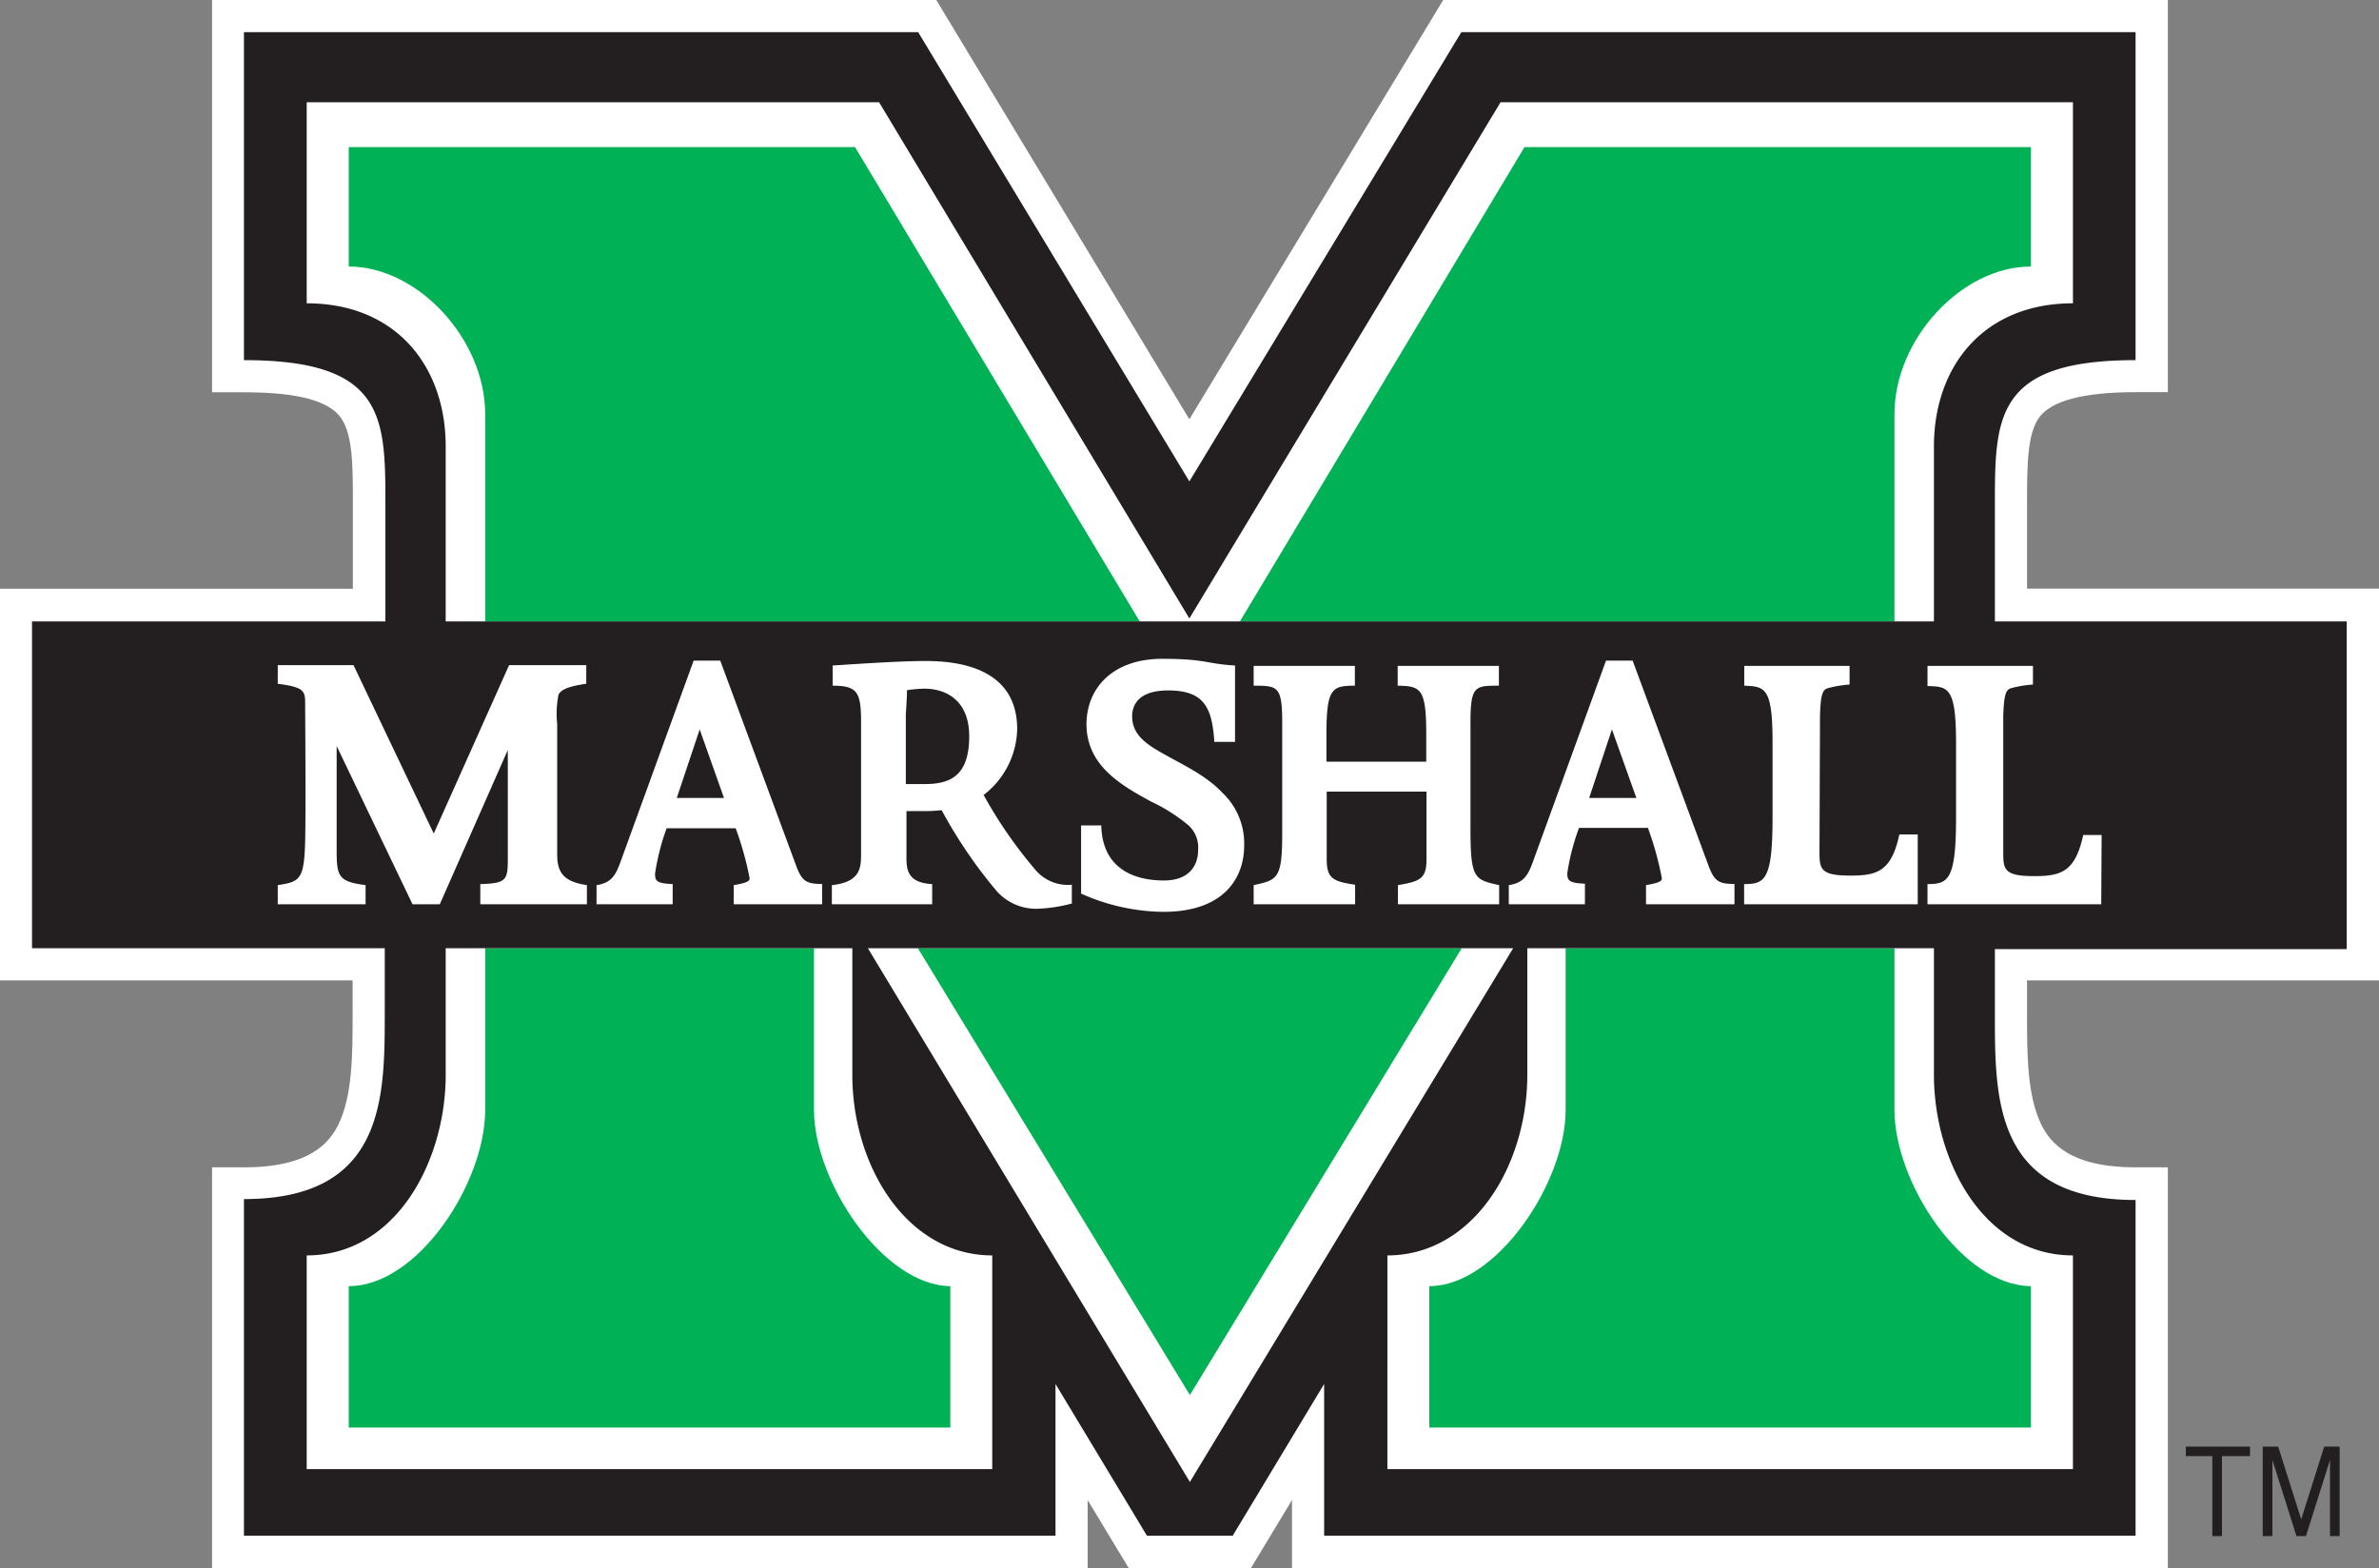 <svg xmlns="http://www.w3.org/2000/svg" id="Layer_1" data-name="Layer 1" viewBox="0 0 185 121.97"><rect x="0" y="0" width="185" height="121.97" fill="#808080" stroke="none"/><defs><style>.cls-1{fill:#fff}.cls-2{fill:#00b156}.cls-3{fill:#231f20}</style></defs><path d="M185 76.25V45.78h-27.37v-6.54c0-2.91 0-5.43.92-6.74s3.4-2 7.53-2h2.5V0h-56.35L92.49 32.61 72.81 0H16.49v30.51h2.5c4.13 0 6.59.65 7.53 2s.92 3.83.92 6.83v6.45H0v30.46h27.42v2.61c0 3.12 0 6.35-1.11 8.61-.71 1.42-2.23 3.32-7.34 3.32h-2.48v31.18h68.09v-5.3l3.2 5.3h9.49l3.2-5.3v5.3h68.11V90.79h-2.5c-5.11 0-6.63-1.9-7.34-3.32-1.11-2.26-1.11-5.49-1.11-8.69v-2.53Z" class="cls-1"/><path d="M113.67 73.75 92.53 108.5 71.38 73.75h-3.94l25.09 41.5 25.09-41.5h-3.95zM66.28 83.58v-9.83h-3v12.58c0 5.65 5.39 13.7 10.6 13.7v11H27.12v-11c5.39 0 10.61-8.05 10.61-13.7V73.75h-3.07v9.83c0 6.73-3.87 14.06-10.81 14.06v16.62h53.31V97.64c-6.61 0-10.88-6.91-10.88-14.06ZM34.66 34.73v13.6h3.07V32.21c0-5.83-5.22-11.48-10.61-11.48v-9.29h39.37l22.14 36.89h7.79l22.13-36.84h39.38v9.24c-5.39 0-10.61 5.65-10.61 11.48v16.12h3.07v-13.6c0-6.25 3.87-11.14 10.81-11.14V7.95h-44.51L92.49 48.1 68.36 7.95H23.85v15.64c6.94 0 10.81 4.89 10.81 11.14ZM150.39 83.58v-9.83h-3.07v12.58c0 5.65 5.22 13.7 10.61 13.7v11h-46.78v-11c5.22 0 10.6-8.05 10.6-13.7V73.75h-3v9.83c0 7.15-4.27 14.06-10.88 14.06v16.62h53.31V97.64c-6.92 0-10.79-7.31-10.79-14.06ZM28.43 70.33v-1.49c-2-.26-2.25-.64-2.25-2.59v-8.23l5.9 12.31h2.12l5.29-12v8.23c0 1.89 0 2.16-2.13 2.22v1.55h8.29v-1.49c-1.78-.26-2.31-1-2.31-2.35V56.33a7.83 7.83 0 0 1 .15-2.3c.14-.29.47-.61 2.16-.85v-1.45h-6l-5.91 13.1-6.25-13.1h-5.9v1.45c2.05.27 2.13.59 2.13 1.55 0 1.22.06 8 0 10.71-.08 3-.4 3.14-2.13 3.4v1.49ZM57.06 68.84v1.49h6.88v-1.57c-1.22 0-1.57-.21-2-1.37l-5.92-16h-2.08l-5.69 15.65c-.35 1-.67 1.63-1.86 1.8v1.49h5.92v-1.57c-1.26-.06-1.37-.24-1.37-.82a18 18 0 0 1 .9-3.52h5.37a24.87 24.87 0 0 1 1.08 3.91c0 .13 0 .31-1.23.51Zm-4.43-6.78 1.78-5.33 1.89 5.33ZM72.22 63.08c.37 0 .67-.06 1-.06a37 37 0 0 0 4.23 6.23 4.1 4.1 0 0 0 3.21 1.43 12 12 0 0 0 2.68-.41v-1.46a3.3 3.3 0 0 1-2.85-1.19 34.94 34.94 0 0 1-4-5.79 6.63 6.63 0 0 0 2.63-5.12c0-4.89-4.81-5.3-7.15-5.3-2 0-5.27.23-7.2.35v1.57c1.93 0 2.21.5 2.21 2.85v10.25c0 1.1-.08 2.18-2.27 2.41v1.49h7.78v-1.57c-1.81-.09-2.07-1-2.07-2v-3.68Zm-1.73-7.48c0-.14.06-1.22.09-1.92a10.65 10.65 0 0 1 1.33-.12c1.87 0 3.51 1.05 3.51 3.7 0 3.06-1.46 3.72-3.45 3.72h-1.48ZM90.49 68.38c-1.31 0-4.78-.32-4.87-4.28h-1.54v5.3a16 16 0 0 0 6.41 1.42c5 0 6.3-2.94 6.3-5.12a5.42 5.42 0 0 0-1.71-4.16c-1.43-1.46-3.36-2.21-5-3.26-1.11-.7-2-1.4-2-2.68 0-.73.41-2 2.8-2 2.74 0 3.42 1.28 3.59 4h1.62v-5.87c-2.21-.12-2.24-.52-5.66-.52-3.9 0-5.89 2.32-5.89 5.09 0 3.26 2.66 4.8 5 6a13.58 13.58 0 0 1 2.92 1.84 2.33 2.33 0 0 1 .76 1.83c-.04 1.21-.65 2.41-2.73 2.41ZM116.58 53.33v-1.54h-7.87v1.54c1.78 0 2.22.2 2.22 3.75v2.16h-7.76v-2.16c0-3.55.44-3.72 2.21-3.75v-1.54h-7.89v1.54c1.87 0 2.22 0 2.22 2.88v8.53c0 3.58-.32 3.69-2.22 4.1v1.49h7.87v-1.49c-1.74-.29-2.21-.52-2.21-2v-5.27h7.76v5.24c0 1.51-.47 1.74-2.22 2v1.52h7.87v-1.49c-1.89-.41-2.21-.52-2.21-4.1v-8.53c.02-2.88.37-2.88 2.23-2.88ZM128.01 68.84v1.49h6.88v-1.57c-1.22 0-1.57-.21-2-1.37l-5.92-16h-2.08l-5.69 15.66c-.35 1-.67 1.63-1.87 1.8v1.48h5.92v-1.57c-1.25-.06-1.37-.24-1.37-.82a17.39 17.39 0 0 1 .91-3.52h5.37a24.87 24.87 0 0 1 1.08 3.91c0 .13 0 .31-1.23.51Zm-4.44-6.78 1.78-5.33 1.9 5.33ZM135.64 68.76v1.57h13.5v-5.39h-1.43c-.61 2.86-1.72 3.2-3.79 3.2-2.27 0-2.42-.46-2.42-1.77V55.66c.05-1.64.2-2 .59-2.13a8.86 8.86 0 0 1 1.71-.29v-1.45h-8.19v1.54c1.63 0 2.21.12 2.21 4.45v5.79c.03 4.89-.58 5.24-2.18 5.19ZM161.97 64.94c-.62 2.86-1.72 3.2-3.8 3.2-2.27 0-2.42-.46-2.42-1.77V55.66c.06-1.64.2-2 .59-2.13a8.83 8.83 0 0 1 1.72-.29v-1.45h-8.2v1.54c1.63 0 2.22.12 2.22 4.45v5.79c0 4.86-.62 5.21-2.22 5.16v1.6h13.51v-5.39Z" class="cls-1"/><path d="M63.3 86.33V73.75H37.73v12.58c0 5.65-5.22 13.7-10.61 13.7v11H73.9v-11c-5.21-.05-10.6-8.1-10.6-13.7ZM37.73 32.21v16.12h50.9L66.49 11.44H27.12v9.29c5.37 0 10.61 5.65 10.61 11.48ZM118.55 11.44 96.42 48.33h50.9V32.21c0-5.83 5.22-11.48 10.61-11.48v-9.29ZM71.38 73.75l21.15 34.75 21.14-34.75H71.38zM147.32 86.33V73.75h-25.57v12.58c0 5.65-5.38 13.7-10.6 13.7v11h46.78v-11c-5.39-.05-10.61-8.1-10.61-13.7Z" class="cls-2"/><path d="M155.13 48.33v-9c0-6.88 0-11.32 10.94-11.32V2.5h-52.43L92.49 37.44 71.4 2.5H18.97v25.51c11 0 11 4.44 11 11.32v9H2.49v25.42h27.43v5c0 6.66 0 14.51-10.95 14.51v26.18h63.11v-11.8l7.11 11.8h6.67l7.11-11.8v11.8h63.1V93.33c-11 0-10.94-7.85-10.94-14.51v-5h27.36V48.33ZM23.85 23.59V7.95h44.51L92.49 48.1l24.2-40.15h44.51v15.64c-6.94 0-10.81 4.89-10.81 11.14v13.6H34.66v-13.6c0-6.25-3.87-11.14-10.81-11.14Zm111.79 29.74v-1.54h8.19v1.45a8.86 8.86 0 0 0-1.71.29c-.39.13-.54.49-.59 2.13l-.04 10.67c0 1.31.15 1.77 2.42 1.77 2.07 0 3.18-.34 3.79-3.2h1.43v5.43h-13.5v-1.57c1.6 0 2.21-.3 2.21-5.16v-5.79c.01-4.33-.57-4.42-2.2-4.48Zm-7.48 11.06h-5.37a17.39 17.39 0 0 0-.91 3.52c0 .58.12.76 1.37.82v1.6h-5.92v-1.49c1.2-.17 1.52-.84 1.87-1.8l5.69-15.66h2.07l5.92 16c.44 1.16.79 1.37 2 1.37v1.58H128v-1.49c1.23-.2 1.23-.38 1.23-.55a24.87 24.87 0 0 0-1.07-3.87Zm-11.58 4.42v1.52h-7.87v-1.49c1.75-.29 2.22-.52 2.22-2v-5.27h-7.76v5.24c0 1.51.47 1.74 2.21 2v1.52h-7.89v-1.49c1.9-.41 2.22-.52 2.22-4.1v-8.53c0-2.85-.35-2.88-2.22-2.88v-1.54h7.87v1.54c-1.77 0-2.21.2-2.21 3.75v2.16h7.76v-2.16c0-3.55-.44-3.72-2.22-3.75v-1.54h7.87v1.54c-1.86 0-2.21 0-2.21 2.88v8.53c.02 3.59.34 3.69 2.23 4.1Zm-24.16-4.62a13.58 13.58 0 0 0-2.93-1.86c-2.3-1.25-5-2.79-5-6 0-2.77 2-5.09 5.89-5.09 3.42 0 3.45.4 5.66.52v5.94h-1.61c-.17-2.74-.85-4-3.59-4-2.39 0-2.8 1.22-2.8 2 0 1.28.85 2 2 2.68 1.69 1 3.62 1.8 5 3.26a5.42 5.42 0 0 1 1.71 4.16c0 2.18-1.28 5.12-6.3 5.12a16 16 0 0 1-6.38-1.42v-5.3h1.57c.09 4 3.56 4.28 4.87 4.28 2 0 2.66-1.2 2.66-2.36a2.33 2.33 0 0 0-.75-1.93Zm-19.93 4.57v1.57h-7.8v-1.49c2.19-.23 2.27-1.31 2.27-2.41V56.18c0-2.35-.28-2.85-2.21-2.85v-1.57c1.93-.12 5.19-.35 7.2-.35 2.34 0 7.15.41 7.15 5.3a6.63 6.63 0 0 1-2.61 5.12 34.94 34.94 0 0 0 4 5.79 3.3 3.3 0 0 0 2.86 1.19v1.46a12 12 0 0 1-2.68.41 4.1 4.1 0 0 1-3.21-1.43 37 37 0 0 1-4.23-6.23c-.29 0-.59.06-1 .06h-1.74v3.69c0 1 .21 1.9 2 1.99Zm-15.3-4.34h-5.35a18 18 0 0 0-.9 3.52c0 .58.11.76 1.37.82v1.57h-5.92v-1.49c1.19-.17 1.51-.84 1.86-1.8l5.69-15.66h2.07l5.92 16c.44 1.16.79 1.37 2 1.37v1.58h-6.87v-1.49c1.23-.2 1.23-.38 1.23-.55a24.87 24.87 0 0 0-1.08-3.87Zm-28.76 4.42v1.49H21.6v-1.49c1.73-.26 2.05-.43 2.13-3.4.06-2.68 0-9.49 0-10.71 0-1-.08-1.28-2.13-1.55v-1.45h5.89l6.24 13.1 5.86-13.1h6v1.45c-1.69.24-2 .56-2.16.85a7.83 7.83 0 0 0-.1 2.3v10.16c0 1.39.53 2.09 2.31 2.35v1.49h-8.29v-1.57c2.14-.06 2.14-.33 2.14-2.22v-8.21l-5.29 12h-2.12l-5.9-12.31v8.23c0 1.95.21 2.33 2.25 2.59Zm48.73 45.42H23.85V97.64c6.94 0 10.81-7.33 10.81-14.06v-9.83h31.62v9.83c0 7.15 4.27 14.06 10.88 14.06Zm15.37 1L67.49 73.75h50.18Zm68.67-17.62v16.62h-53.31V97.64c6.61 0 10.88-6.91 10.88-14.06v-9.83h31.62v9.83c0 6.75 3.87 14.06 10.81 14.06Zm2.2-27.31h-13.51v-1.57c1.6 0 2.22-.3 2.22-5.16v-5.79c0-4.33-.59-4.42-2.22-4.45v-1.57h8.2v1.45a8.83 8.83 0 0 0-1.72.29c-.39.13-.53.49-.59 2.13v10.71c0 1.31.15 1.77 2.42 1.77 2.08 0 3.18-.34 3.8-3.2h1.43Z" class="cls-3"/><path d="M71.92 60.98c2 0 3.45-.66 3.45-3.72 0-2.65-1.64-3.7-3.51-3.7a10.65 10.65 0 0 0-1.33.12c0 .7-.09 1.78-.09 1.92v5.38ZM52.63 62.06h3.67l-1.89-5.33-1.78 5.33zM123.58 62.06h3.67l-1.9-5.33-1.77 5.33zM169.98 113.25h2.06v6.22h.75v-6.22h2.18v-.74h-4.99v.74zM178.95 118.17l-1.79-5.66h-1.2v6.96h.75v-5.92l1.87 5.92h.74l1.87-5.92v5.92h.75v-6.96h-1.2l-1.79 5.66z" class="cls-3"/></svg>